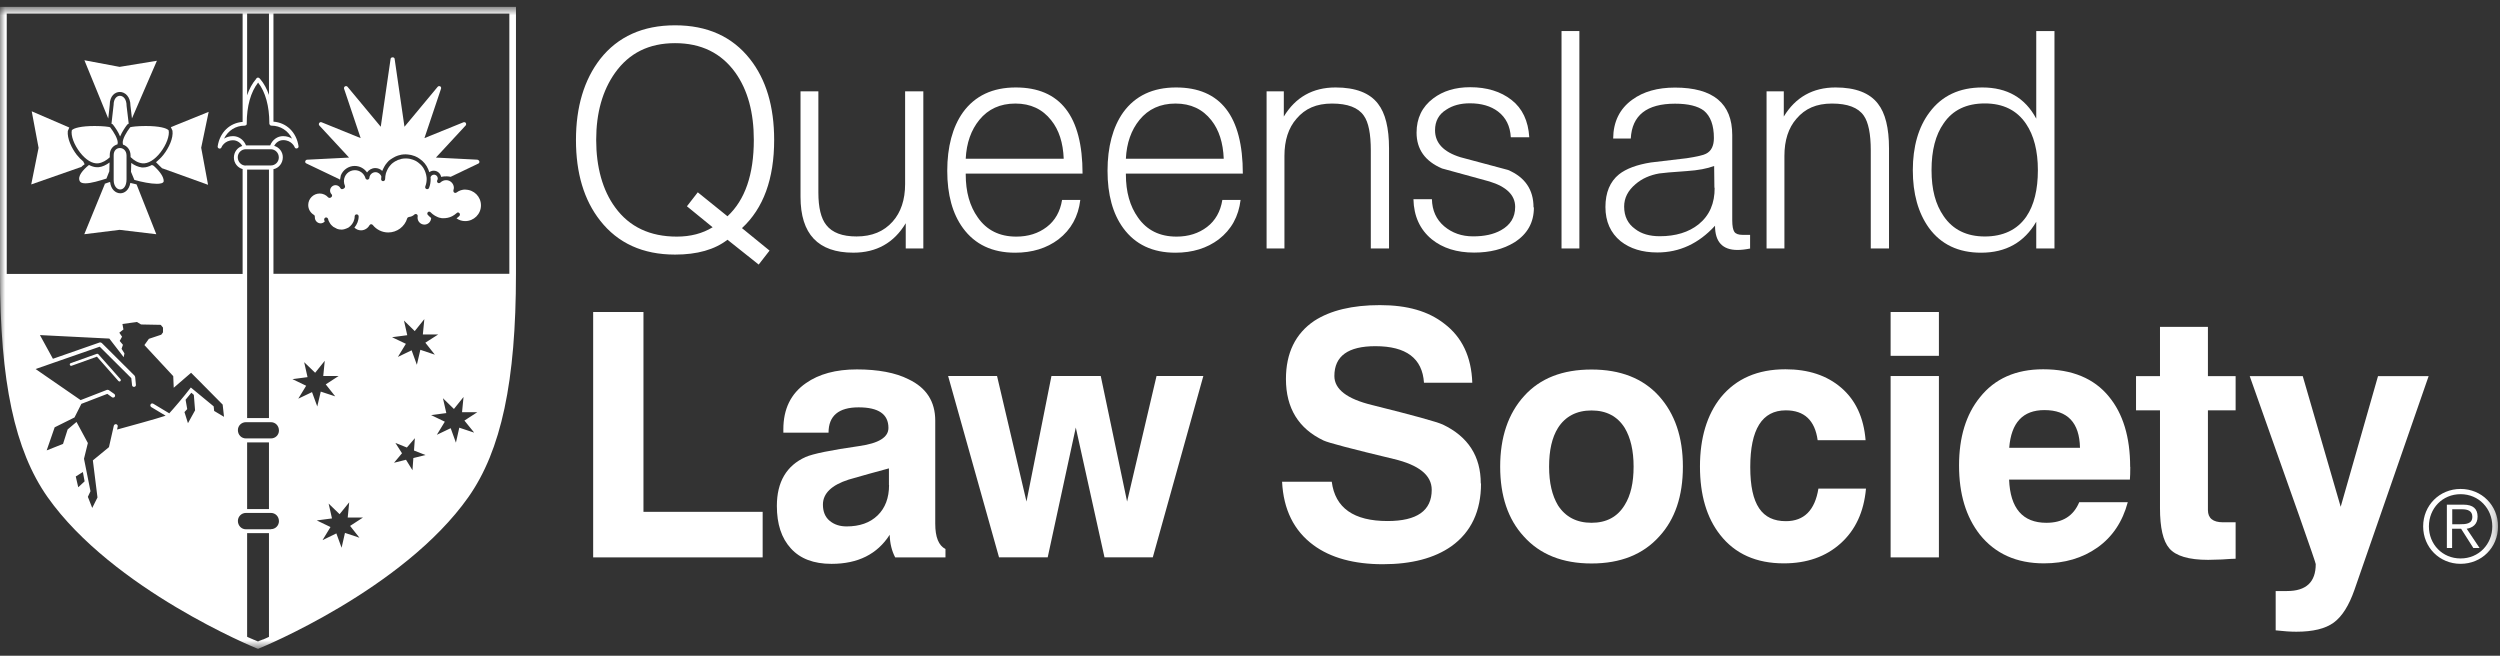 <svg width="244" height="64" viewBox="0 0 244 64" fill="none" xmlns="http://www.w3.org/2000/svg">
<rect x="0" y="0" width="244" height="64" fill="#333333" stroke="none"/>
<g clip-path="url(#clip0_8_1355)">
<mask id="mask0_8_1355" style="mask-type:luminance" maskUnits="userSpaceOnUse" x="0" y="0" width="244" height="64">
<path d="M243.81 0.667H0V63.328H243.81V0.667Z" fill="white"/>
</mask>
<g mask="url(#mask0_8_1355)">
<path d="M73.573 13.653C73.573 10.973 72.976 8.78 71.77 7.087C70.393 5.175 68.432 4.212 65.886 4.212C63.34 4.212 61.404 5.175 60.027 7.112C58.809 8.829 58.188 11.01 58.188 13.653C58.188 16.296 58.809 18.574 60.051 20.255C61.428 22.143 63.438 23.093 66.057 23.093C67.397 23.093 68.566 22.789 69.553 22.18L67.044 20.133L68.103 18.769L71.002 21.108C72.72 19.512 73.573 17.027 73.573 13.653ZM75.558 13.653C75.558 17.466 74.511 20.328 72.416 22.265L75.108 24.458L74.048 25.822L71.002 23.398C69.76 24.36 68.055 24.848 65.886 24.848C62.744 24.848 60.307 23.739 58.578 21.534C56.994 19.524 56.214 16.893 56.214 13.665C56.214 10.437 57.006 7.794 58.578 5.759C60.307 3.567 62.744 2.47 65.886 2.47C69.029 2.47 71.465 3.567 73.195 5.759C74.779 7.769 75.558 10.4 75.558 13.665" fill="white"/>
<path d="M90.117 24.247H88.4V21.787C87.255 23.699 85.549 24.661 83.284 24.661C79.849 24.661 78.131 22.846 78.131 19.216V8.911H79.873V18.79C79.873 20.252 80.129 21.312 80.64 21.957C81.225 22.712 82.212 23.078 83.6 23.078C85.099 23.078 86.268 22.59 87.121 21.628C87.925 20.727 88.339 19.496 88.339 17.962V8.911H90.117V24.235V24.247Z" fill="white"/>
<path d="M103.818 15.491C103.757 13.932 103.355 12.678 102.599 11.74C101.747 10.655 100.59 10.107 99.103 10.107C97.617 10.107 96.448 10.643 95.583 11.703C94.779 12.69 94.328 13.957 94.255 15.491H103.818ZM105.645 16.941H94.255V17.026C94.255 18.72 94.645 20.12 95.437 21.229C96.302 22.471 97.556 23.093 99.189 23.093C100.358 23.093 101.345 22.776 102.161 22.155C102.977 21.533 103.476 20.644 103.659 19.511H105.438C105.243 21.131 104.536 22.41 103.306 23.361C102.161 24.225 100.748 24.664 99.079 24.664C96.85 24.664 95.156 23.86 93.987 22.264C92.964 20.863 92.452 19 92.452 16.673C92.452 14.346 92.964 12.397 93.987 10.96C95.169 9.34 96.886 8.536 99.14 8.536C103.476 8.536 105.657 11.338 105.657 16.941" fill="white"/>
<path d="M119.436 15.491C119.375 13.932 118.973 12.678 118.23 11.74C117.377 10.655 116.22 10.107 114.734 10.107C113.248 10.107 112.078 10.643 111.214 11.703C110.41 12.69 109.959 13.957 109.886 15.491H119.448H119.436ZM121.275 16.941H109.886V17.026C109.886 18.72 110.276 20.12 111.067 21.229C111.932 22.471 113.187 23.093 114.832 23.093C115.989 23.093 116.988 22.776 117.804 22.155C118.62 21.533 119.119 20.644 119.302 19.511H121.081C120.886 21.131 120.179 22.41 118.949 23.361C117.804 24.225 116.391 24.664 114.722 24.664C112.493 24.664 110.8 23.86 109.63 22.264C108.607 20.863 108.095 19 108.095 16.673C108.095 14.346 108.607 12.397 109.63 10.96C110.812 9.34 112.529 8.536 114.783 8.536C119.119 8.536 121.3 11.338 121.3 16.941" fill="white"/>
<path d="M135.569 24.25H133.791V14.688C133.791 13.067 133.571 11.934 133.108 11.289C132.56 10.497 131.525 10.107 130.002 10.107C128.479 10.107 127.383 10.595 126.543 11.581C125.751 12.483 125.361 13.701 125.361 15.223V24.25H123.619V8.914H125.3V11.374C126.445 9.486 128.126 8.536 130.355 8.536C132.304 8.536 133.693 9.072 134.497 10.132C135.204 11.033 135.569 12.483 135.569 14.48V24.25Z" fill="white"/>
<path d="M149.708 20.255C149.708 21.716 149.074 22.849 147.807 23.653C146.723 24.323 145.407 24.652 143.873 24.652C142.192 24.652 140.815 24.226 139.731 23.349C138.586 22.399 137.989 21.095 137.952 19.439H139.755C139.78 20.547 140.182 21.424 140.949 22.082C141.729 22.74 142.667 23.069 143.775 23.069C144.884 23.069 145.773 22.874 146.492 22.472C147.417 21.96 147.88 21.205 147.88 20.194C147.88 19.049 147.04 18.221 145.359 17.709C143.824 17.295 142.277 16.868 140.742 16.442C139.085 15.736 138.257 14.566 138.257 12.946C138.257 11.545 138.793 10.424 139.877 9.608C140.839 8.877 142.045 8.512 143.483 8.512C145.115 8.512 146.467 8.926 147.527 9.754C148.587 10.583 149.159 11.801 149.257 13.397H147.454C147.393 12.312 146.979 11.472 146.211 10.887C145.505 10.351 144.579 10.083 143.458 10.083C142.545 10.083 141.777 10.29 141.156 10.705C140.425 11.155 140.06 11.825 140.06 12.714C140.06 13.957 140.888 14.834 142.545 15.346C144.104 15.76 145.651 16.174 147.186 16.588C148.843 17.295 149.671 18.513 149.671 20.23" fill="white"/>
<path d="M154.147 3.03H152.405V24.25H154.147V3.03Z" fill="white"/>
<path d="M167.325 18.329L167.301 16.198C166.63 16.454 165.742 16.624 164.633 16.697C163.159 16.795 162.257 16.88 161.941 16.929C161.039 17.087 160.259 17.428 159.639 17.964C158.883 18.597 158.517 19.328 158.517 20.157C158.517 21.107 158.871 21.838 159.59 22.349C160.198 22.824 161.003 23.056 161.99 23.056C163.549 23.056 164.815 22.666 165.778 21.899C166.85 21.034 167.362 19.84 167.349 18.317M170.845 24.25C170.37 24.347 169.945 24.396 169.579 24.396C168.116 24.396 167.386 23.604 167.386 22.032C165.791 23.774 163.915 24.64 161.759 24.64C160.296 24.64 159.103 24.274 158.176 23.543C157.19 22.739 156.69 21.618 156.69 20.205C156.69 18.792 157.141 17.721 158.018 17.014C158.713 16.466 159.749 16.076 161.125 15.857C162.293 15.723 163.452 15.576 164.62 15.443C165.644 15.284 166.277 15.138 166.508 15.004C167.02 14.748 167.276 14.236 167.276 13.469C167.276 12.227 166.947 11.337 166.301 10.801C165.705 10.351 164.767 10.119 163.488 10.119C160.722 10.119 159.285 11.252 159.164 13.518H157.446C157.458 11.886 158.079 10.619 159.31 9.729C160.393 8.938 161.783 8.548 163.476 8.548C167.203 8.548 169.067 10.095 169.067 13.177V21.484C169.067 22.057 169.14 22.434 169.274 22.629C169.408 22.824 169.676 22.922 170.066 22.922H170.809V24.25H170.845Z" fill="white"/>
<path d="M184.367 24.25H182.587V14.688C182.587 13.067 182.357 11.934 181.906 11.289C181.358 10.497 180.323 10.107 178.799 10.107C177.277 10.107 176.181 10.595 175.34 11.581C174.548 12.483 174.159 13.701 174.159 15.223V24.25H172.416V8.914H174.098V11.374C175.243 9.486 176.936 8.536 179.153 8.536C181.102 8.536 182.49 9.072 183.294 10.132C184.002 11.033 184.367 12.483 184.367 14.48V24.25Z" fill="white"/>
<path d="M198.897 16.612C198.897 14.724 198.507 13.213 197.739 12.081C196.85 10.765 195.509 10.095 193.719 10.095C191.928 10.095 190.577 10.741 189.699 12.044C188.908 13.165 188.518 14.687 188.518 16.6C188.518 18.512 188.908 19.95 189.699 21.095C190.601 22.422 191.953 23.08 193.719 23.08C195.485 23.08 196.887 22.435 197.775 21.131C198.531 20.011 198.897 18.5 198.897 16.6M200.516 24.25H198.738V21.643C197.568 23.653 195.777 24.664 193.353 24.664C191.148 24.664 189.443 23.86 188.262 22.24C187.214 20.778 186.691 18.902 186.691 16.612C186.691 14.322 187.238 12.397 188.323 10.96C189.528 9.34 191.246 8.536 193.475 8.536C195.899 8.536 197.653 9.547 198.738 11.581V3.03H200.516V24.25Z" fill="white"/>
<path d="M74.435 54.401H57.893V30.452H62.802V49.955H74.435V54.401Z" fill="white"/>
<path d="M86.76 47.346V45.713C85.445 46.067 84.129 46.432 82.826 46.81C81.157 47.346 80.317 48.162 80.317 49.246C80.317 49.94 80.536 50.464 80.974 50.83C81.413 51.195 81.961 51.378 82.631 51.378C83.898 51.378 84.909 51.025 85.652 50.306C86.395 49.587 86.772 48.6 86.772 47.334M92.278 54.399H87.369C87.041 53.777 86.858 53.047 86.834 52.194C85.628 54.082 83.739 55.032 81.157 55.032C79.415 55.032 78.1 54.533 77.186 53.522C76.272 52.523 75.822 51.146 75.822 49.38C75.822 47.041 76.76 45.445 78.623 44.605C79.342 44.288 81.084 43.935 83.873 43.533C85.761 43.265 86.712 42.68 86.712 41.767C86.712 40.427 85.749 39.757 83.8 39.757C81.851 39.757 80.865 40.585 80.865 42.23H76.455V41.901C76.455 39.915 77.186 38.417 78.66 37.394C79.927 36.504 81.583 36.054 83.63 36.054C85.676 36.054 87.406 36.37 88.673 37.016C90.415 37.844 91.28 39.184 91.28 41.06V51.11C91.28 52.425 91.609 53.242 92.278 53.583V54.386V54.399Z" fill="white"/>
<path d="M117.446 36.697L112.513 54.396H107.799L104.997 41.727L102.256 54.396H97.505L92.536 36.697H97.311L100.185 48.951L102.622 36.697H107.433L110.004 48.951L112.878 36.697H117.446Z" fill="white"/>
<path d="M144.548 47.187C144.548 49.879 143.586 51.925 141.673 53.302C140.004 54.483 137.763 55.068 134.961 55.068C132.159 55.068 129.869 54.447 128.176 53.192C126.288 51.791 125.265 49.733 125.131 47.016H129.979C130.308 49.574 132.123 50.853 135.424 50.853C138.299 50.853 139.736 49.842 139.736 47.808C139.736 46.383 138.494 45.384 136.033 44.799C131.928 43.813 129.65 43.216 129.187 42.996C126.739 41.839 125.508 39.829 125.508 36.991C125.508 34.457 126.434 32.557 128.274 31.315C129.857 30.291 131.989 29.78 134.681 29.78C137.373 29.78 139.407 30.377 140.954 31.583C142.696 32.898 143.61 34.823 143.695 37.356H138.981C138.823 34.969 137.239 33.787 134.242 33.787C131.575 33.787 130.235 34.75 130.235 36.699C130.235 37.99 131.465 38.94 133.938 39.537C137.946 40.536 140.236 41.169 140.82 41.437C143.293 42.619 144.523 44.531 144.523 47.187" fill="white"/>
<path d="M159.439 45.543C159.439 43.983 159.147 42.729 158.574 41.767C157.867 40.634 156.783 40.061 155.334 40.061C153.884 40.061 152.776 40.634 152.057 41.767C151.472 42.705 151.192 43.959 151.192 45.543C151.192 47.126 151.484 48.357 152.057 49.319C152.788 50.452 153.884 51.024 155.334 51.024C156.783 51.024 157.867 50.452 158.574 49.282C159.159 48.344 159.439 47.102 159.439 45.543ZM164.25 45.543C164.25 48.417 163.484 50.683 161.948 52.352C160.364 54.118 158.159 54.995 155.334 54.995C152.508 54.995 150.303 54.118 148.719 52.352C147.184 50.683 146.417 48.405 146.417 45.543C146.417 42.68 147.196 40.366 148.756 38.648C150.315 36.918 152.508 36.066 155.334 36.066C158.159 36.066 160.352 36.93 161.911 38.648C163.471 40.378 164.25 42.668 164.25 45.543Z" fill="white"/>
<path d="M182.118 47.712C181.911 49.965 181.094 51.731 179.645 53.035C178.196 54.338 176.344 54.984 174.103 54.984C171.41 54.984 169.339 54.058 167.89 52.206C166.574 50.538 165.917 48.308 165.917 45.531C165.917 42.754 166.598 40.476 167.951 38.783C169.449 36.955 171.544 36.042 174.261 36.042C176.491 36.042 178.306 36.639 179.706 37.845C181.106 39.051 181.899 40.744 182.082 42.961H177.403C177.135 41.024 176.101 40.05 174.298 40.05C171.983 40.05 170.825 41.901 170.825 45.592C170.825 49.283 171.983 50.866 174.298 50.866C176.076 50.866 177.135 49.807 177.477 47.687H182.118V47.712Z" fill="white"/>
<path d="M189.237 54.401H184.524V36.701H189.237V54.401ZM189.237 34.728H184.524V30.452H189.237V34.728Z" fill="white"/>
<path d="M203.007 43.704C202.958 41.255 201.8 40.025 199.534 40.025C197.439 40.025 196.294 41.243 196.099 43.704H203.019H203.007ZM207.915 45.58C207.915 46.091 207.903 46.506 207.878 46.81H196.087C196.197 49.612 197.416 51.025 199.729 51.025C201.314 51.025 202.373 50.355 202.933 49.015H207.671C207.16 50.927 206.173 52.401 204.712 53.437C203.25 54.472 201.507 54.984 199.485 54.984C196.818 54.984 194.735 54.046 193.237 52.182C191.872 50.44 191.203 48.199 191.203 45.434C191.203 42.669 191.884 40.452 193.237 38.783C194.687 36.955 196.745 36.042 199.413 36.042C202.239 36.042 204.383 36.931 205.832 38.709C207.209 40.378 207.903 42.669 207.903 45.556" fill="white"/>
<path d="M218.197 54.532C217.978 54.532 217.527 54.556 216.857 54.605C216.297 54.629 215.858 54.642 215.517 54.642C213.629 54.642 212.351 54.264 211.717 53.509C211.119 52.814 210.815 51.511 210.815 49.598V40.048H208.476V36.711H210.815V31.899H215.493V36.711H218.197V40.048H215.493V49.781C215.493 50.573 215.98 50.975 216.966 50.975H218.197V54.556V54.532Z" fill="white"/>
<path d="M237.039 36.697L229.792 57.575C229.256 59.11 228.585 60.17 227.77 60.767C226.953 61.364 225.736 61.656 224.116 61.656C223.543 61.656 222.872 61.608 222.106 61.522V57.685H223.214C225.089 57.685 226.016 56.808 226.016 55.054C226.016 54.895 223.86 48.781 219.572 36.709H224.748L228.451 49.463L232.094 36.709H237.039V36.697Z" fill="white"/>
<path d="M9.46 34.53L6.902 35.443C6.829 35.468 6.793 35.541 6.817 35.614C6.841 35.687 6.915 35.723 6.988 35.699L9.46 34.81L11.556 37.185C11.556 37.185 11.617 37.234 11.653 37.234C11.69 37.234 11.714 37.234 11.751 37.197C11.799 37.149 11.811 37.063 11.751 37.002L9.594 34.566C9.594 34.566 9.497 34.505 9.448 34.53" fill="white"/>
<path d="M49.712 26.723H26.689V16.515C27.213 16.405 27.603 15.93 27.603 15.345C27.603 14.822 27.25 14.371 26.762 14.237C26.933 13.908 27.25 13.676 27.64 13.676C28.468 13.676 28.76 14.346 28.76 14.371C28.797 14.468 28.894 14.517 28.991 14.48C29.089 14.468 29.15 14.371 29.138 14.273C28.931 12.909 27.968 11.971 26.689 11.874V1.325H49.712V26.735V26.723ZM46.252 42.217L44.827 41.742L44.498 43.204L43.987 41.791L42.635 42.437L43.414 41.158L42.074 40.512L43.56 40.317L43.231 38.867L44.303 39.915L45.241 38.746L45.095 40.232H46.581L45.327 41.048L46.265 42.205L46.252 42.217ZM40.344 44.69L40.259 45.896L39.626 44.873L38.456 45.165L39.236 44.239L38.59 43.228L39.711 43.679L40.491 42.766L40.406 43.971L41.526 44.41L40.357 44.702L40.344 44.69ZM39.407 31.266L40.479 32.314L41.416 31.145L41.27 32.643H42.769L41.514 33.447L42.44 34.616L41.027 34.141L40.686 35.603L40.174 34.19L38.834 34.835L39.614 33.556L38.262 32.911L39.748 32.716L39.419 31.254L39.407 31.266ZM35.094 52.486L33.669 52.011L33.34 53.461L32.829 52.06L31.477 52.718L32.256 51.439L30.916 50.793L32.402 50.598L32.073 49.148L33.145 50.184L34.083 49.027L33.937 50.513H35.423L34.169 51.329L35.094 52.498V52.486ZM29.101 38.928L29.881 37.649L28.541 37.004L30.015 36.809L29.686 35.347L30.758 36.382L31.696 35.213L31.55 36.699H33.048L31.793 37.515L32.719 38.685L31.306 38.222L30.965 39.671L30.453 38.271L29.101 38.916V38.928ZM26.446 42.79H23.997C23.571 42.79 23.218 42.449 23.218 41.974C23.218 41.547 23.571 41.206 23.997 41.206H26.446C26.872 41.206 27.225 41.547 27.225 42.022C27.225 42.449 26.884 42.79 26.446 42.79ZM24.119 43.18H26.251V49.684H24.119V43.18ZM26.446 51.658H23.997C23.571 51.658 23.218 51.305 23.218 50.842C23.218 50.415 23.571 50.062 23.997 50.062H26.446C26.872 50.062 27.225 50.403 27.225 50.866C27.225 51.292 26.884 51.646 26.446 51.646M26.251 62.158C26.032 62.268 25.837 62.341 25.678 62.414C25.678 62.414 25.666 62.414 25.654 62.414C25.556 62.45 25.483 62.487 25.41 62.511C25.398 62.511 25.386 62.511 25.361 62.524C25.288 62.56 25.228 62.584 25.179 62.609C25.093 62.572 24.947 62.511 24.753 62.426C24.728 62.426 24.704 62.426 24.692 62.402C24.619 62.365 24.521 62.329 24.436 62.292C24.387 62.268 24.351 62.256 24.302 62.231C24.241 62.219 24.18 62.182 24.119 62.146V52.035H26.251V62.146V62.158ZM20.903 40.122L20.854 39.659C20.854 39.659 19.088 38.21 18.625 37.82C17.98 38.672 16.895 39.939 16.506 40.354C16.506 40.341 16.494 40.317 16.481 40.317L14.959 39.403C14.873 39.355 14.752 39.367 14.703 39.464C14.642 39.55 14.678 39.671 14.764 39.732L16.165 40.573C15.324 40.865 12.388 41.657 11.426 41.925L11.487 41.633C11.511 41.535 11.45 41.425 11.341 41.401C11.243 41.377 11.134 41.45 11.109 41.547L10.634 43.642L9.063 44.934L9.514 48.551L9.002 49.575L8.576 48.491L8.831 47.943L8.198 44.775L8.576 43.24L7.467 41.182L6.602 41.913L6.152 43.326L4.556 43.959L5.335 41.706L7.272 40.743L7.942 39.416L10.476 38.441L10.927 38.77C11.012 38.831 11.134 38.806 11.195 38.733C11.256 38.648 11.243 38.526 11.158 38.453L10.622 38.076C10.622 38.076 10.5 38.027 10.439 38.051L7.869 39.05L3.472 36.017L9.733 33.837L12.815 36.906L12.888 37.588C12.888 37.686 12.973 37.759 13.071 37.759H13.095C13.205 37.747 13.278 37.661 13.265 37.552L13.192 36.797C13.192 36.797 13.168 36.711 13.144 36.675L9.928 33.471C9.928 33.471 9.794 33.398 9.733 33.422L5.165 35.018L3.898 32.704L10.671 33.045L12.072 34.86L12.145 34.494L11.865 34.044L11.999 33.654L11.682 33.276L11.913 32.862L11.645 32.472L12.047 32.156L11.95 31.62L13.363 31.425L13.765 31.668L15.69 31.705L15.909 31.973V32.436L15.738 32.667L14.532 33.069L14.094 33.678L16.908 36.711L16.956 37.844L18.65 36.382L19.344 37.077L21.732 39.489L21.865 40.682L20.927 40.122H20.903ZM18.345 41.304L18.004 40.219L18.272 39.927L18.114 39.014L18.674 38.331L18.918 38.539L19.039 40.049L18.345 41.304ZM7.638 47.565L7.394 46.505L8.088 46.067L8.259 46.98L7.638 47.553V47.565ZM0.658 1.325H23.68V11.898C22.414 11.995 21.451 12.921 21.244 14.286C21.232 14.383 21.293 14.468 21.378 14.493C21.476 14.529 21.573 14.48 21.61 14.395C21.61 14.359 21.914 13.689 22.743 13.689C23.132 13.689 23.473 13.932 23.644 14.249C23.169 14.395 22.828 14.846 22.828 15.382C22.828 15.918 23.193 16.369 23.68 16.503V26.735H0.658V1.325ZM26.251 16.551V40.804H24.119V16.551H26.251ZM23.985 16.162C23.559 16.162 23.206 15.808 23.206 15.345C23.206 14.919 23.559 14.566 23.985 14.566H26.433C26.86 14.566 27.213 14.919 27.213 15.37C27.213 15.796 26.872 16.149 26.433 16.149H23.985V16.162ZM24.034 12.215C24.034 12.215 24.095 12.117 24.082 12.069V12.02C24.082 10.375 24.472 8.974 25.191 8.061C25.91 8.974 26.287 10.375 26.287 12.008V12.069C26.287 12.069 26.312 12.166 26.348 12.203C26.385 12.239 26.433 12.263 26.482 12.263C27.371 12.263 28.115 12.751 28.504 13.53C28.285 13.396 28.005 13.287 27.627 13.287C27.067 13.287 26.58 13.652 26.373 14.188H24.009C23.802 13.664 23.315 13.287 22.743 13.287C22.377 13.287 22.085 13.396 21.865 13.53C22.255 12.751 22.986 12.263 23.887 12.263C23.936 12.263 23.985 12.239 24.022 12.203M24.119 1.325H26.251V9.267C26.044 8.67 25.764 8.146 25.41 7.732L25.325 7.634C25.325 7.634 25.228 7.561 25.167 7.574C25.106 7.574 25.057 7.61 25.02 7.659C25.02 7.659 24.996 7.708 24.984 7.72C24.619 8.146 24.326 8.682 24.119 9.303V1.325ZM0 0.667V26.723C0 37.235 1.437 43.959 4.641 48.515C11.012 57.541 24.923 63.23 25.057 63.279L25.191 63.328L25.301 63.279C25.435 63.23 39.358 57.541 45.717 48.515C48.92 43.959 50.358 37.235 50.358 26.723V0.667H0Z" fill="white"/>
<path d="M10.712 15.136C10.712 14.539 11.065 14.198 11.467 14.088C11.479 14.04 11.492 13.967 11.492 13.918C11.492 13.54 11.126 12.907 10.749 12.42C10.615 12.371 10.042 12.298 9.238 12.298C7.91 12.298 7.18 12.505 7.009 12.712C6.899 13.236 7.228 14.125 7.801 14.868C8.361 15.599 9.019 16.001 9.579 15.94C9.993 15.891 10.395 15.648 10.712 15.355V15.148V15.136Z" fill="white"/>
<path d="M10.668 16.747L10.693 15.857C10.364 16.101 9.998 16.284 9.621 16.32C9.572 16.32 9.511 16.32 9.462 16.32C9.207 16.32 8.951 16.235 8.683 16.101C8.086 16.588 7.55 17.197 7.781 17.672C7.806 17.721 7.879 17.892 8.342 17.892C8.902 17.892 9.718 17.636 10.388 17.429L10.668 16.722V16.747Z" fill="white"/>
<path d="M14.917 16.136L14.832 16.1C14.552 16.246 14.272 16.343 14.004 16.343C13.943 16.343 13.894 16.343 13.845 16.343C13.48 16.295 13.127 16.136 12.81 15.905L12.786 16.77L13.114 17.561C13.821 17.756 14.686 17.939 15.307 17.939C15.612 17.939 15.977 17.89 15.977 17.671C15.977 17.257 15.612 16.733 14.978 16.161H14.917V16.136Z" fill="white"/>
<path d="M16.447 12.712C16.277 12.505 15.546 12.298 14.218 12.298C13.414 12.298 12.841 12.371 12.707 12.42C12.342 12.895 11.964 13.54 11.977 13.93C11.977 13.991 11.989 14.052 12.001 14.113C12.403 14.247 12.744 14.612 12.744 15.197V15.331C13.061 15.648 13.463 15.891 13.889 15.94C14.437 16.001 15.107 15.599 15.668 14.868C16.24 14.125 16.569 13.236 16.459 12.712" fill="white"/>
<path d="M12.428 12.153C12.428 12.153 12.501 12.092 12.562 12.068L12.355 10.338C12.355 9.644 12.014 9.351 11.697 9.351C11.405 9.351 11.088 9.631 11.088 10.241C11.088 10.241 11.031 10.744 10.917 11.751C10.905 11.861 10.893 11.97 10.881 12.08C10.954 12.092 11.003 12.129 11.027 12.165C11.246 12.445 11.551 12.884 11.721 13.322C11.916 12.86 12.233 12.397 12.416 12.165" fill="white"/>
<path d="M12.35 17.492V15.19C12.35 14.678 12.009 14.447 11.704 14.447C11.4 14.447 11.095 14.666 11.095 15.141V15.226V15.311V17.565C11.095 18.759 12.35 18.868 12.35 17.504" fill="white"/>
<path d="M13.294 17.987L12.831 17.878C12.831 17.878 12.758 17.853 12.721 17.853C12.599 18.548 12.161 18.864 11.747 18.864C11.284 18.864 10.821 18.487 10.748 17.768C10.736 17.768 10.723 17.768 10.699 17.768C10.699 17.768 10.005 17.999 10.236 17.951L8.226 22.86L11.674 22.433L15.255 22.86L13.33 17.999C13.33 17.999 13.306 17.999 13.294 17.999" fill="white"/>
<path d="M20.379 10.911L16.676 12.409L16.834 12.762C16.932 13.481 16.481 14.431 15.957 15.101C15.726 15.394 15.47 15.625 15.226 15.832C15.226 15.832 15.945 16.575 15.848 16.429L20.306 18.037L19.636 14.419L20.367 10.911H20.379Z" fill="white"/>
<path d="M7.957 16.284C7.957 16.284 7.993 16.235 8.018 16.211L8.261 16.028L8.127 15.76C7.908 15.578 7.701 15.37 7.494 15.115C6.982 14.457 6.544 13.507 6.617 12.788L6.763 12.447L3.096 10.863L3.766 14.432L3.048 18.002L7.957 16.284Z" fill="white"/>
<path d="M10.65 10.815C10.687 10.473 10.711 10.242 10.711 10.23C10.711 9.365 11.223 8.975 11.697 8.975C12.209 8.975 12.733 9.438 12.733 10.315L12.794 10.839L12.879 11.558L15.315 5.93L11.673 6.527L8.238 5.881L10.565 11.57L10.65 10.815Z" fill="white"/>
<path d="M45.432 18.497C45.115 18.497 44.81 18.595 44.555 18.79C44.482 18.839 44.396 18.839 44.323 18.79C44.262 18.741 44.238 18.656 44.25 18.571C44.275 18.485 44.299 18.4 44.299 18.339C44.299 17.925 43.958 17.584 43.544 17.584C43.337 17.584 43.13 17.669 42.983 17.815C42.922 17.876 42.8 17.901 42.727 17.84C42.654 17.779 42.63 17.669 42.679 17.596C42.715 17.535 42.727 17.474 42.727 17.413C42.727 17.219 42.569 17.048 42.362 17.048C42.204 17.048 42.07 17.145 42.021 17.292C42.021 17.352 42.033 17.413 42.033 17.474C42.033 17.779 41.984 18.071 41.875 18.339C41.85 18.412 41.777 18.461 41.692 18.461C41.668 18.461 41.643 18.461 41.619 18.449C41.522 18.412 41.473 18.303 41.509 18.193C41.595 17.974 41.643 17.73 41.643 17.474C41.643 17.365 41.631 17.255 41.607 17.145C41.607 17.097 41.582 17.036 41.57 16.987C41.558 16.902 41.522 16.829 41.497 16.756C41.485 16.719 41.461 16.67 41.448 16.634C41.412 16.549 41.363 16.475 41.327 16.402C41.302 16.366 41.29 16.341 41.266 16.317C41.217 16.232 41.144 16.159 41.083 16.098C41.059 16.073 41.046 16.049 41.022 16.037C40.949 15.964 40.876 15.903 40.791 15.842C40.766 15.842 40.742 15.806 40.718 15.793C40.632 15.732 40.547 15.684 40.45 15.647C40.425 15.635 40.401 15.623 40.364 15.611C40.279 15.574 40.181 15.55 40.084 15.525C40.06 15.525 40.023 15.513 39.999 15.501C39.877 15.476 39.743 15.464 39.597 15.464C39.463 15.464 39.341 15.476 39.207 15.501C39.158 15.501 39.109 15.537 39.061 15.55C38.988 15.562 38.915 15.598 38.842 15.611C38.793 15.635 38.732 15.659 38.683 15.696C38.622 15.72 38.561 15.745 38.513 15.781C38.452 15.818 38.415 15.854 38.354 15.891C38.318 15.927 38.257 15.964 38.22 16C38.172 16.049 38.123 16.098 38.086 16.147C38.05 16.183 38.013 16.232 37.977 16.28C37.94 16.329 37.904 16.39 37.867 16.451C37.843 16.5 37.818 16.549 37.794 16.597C37.758 16.658 37.733 16.731 37.709 16.804C37.684 16.841 37.672 16.89 37.66 16.938C37.636 17.024 37.623 17.097 37.611 17.182C37.599 17.279 37.587 17.389 37.587 17.486C37.587 17.596 37.489 17.681 37.392 17.681C37.282 17.681 37.197 17.596 37.197 17.486C37.197 17.401 37.209 17.328 37.221 17.231C37.148 16.987 36.905 16.804 36.649 16.804C36.344 16.804 36.076 17.048 36.052 17.352C36.052 17.438 35.979 17.511 35.882 17.535C35.784 17.535 35.699 17.486 35.674 17.401C35.541 16.926 35.114 16.61 34.639 16.61C34.042 16.61 33.567 17.084 33.567 17.681C33.567 17.84 33.604 17.986 33.664 18.132C33.701 18.217 33.664 18.327 33.592 18.376L33.494 18.437C33.494 18.437 33.397 18.473 33.348 18.461C33.299 18.461 33.25 18.412 33.226 18.364C33.129 18.181 32.946 18.071 32.751 18.071C32.459 18.071 32.215 18.315 32.215 18.607C32.215 18.729 32.264 18.863 32.361 18.96C32.398 18.997 32.422 19.058 32.41 19.107C32.41 19.155 32.386 19.204 32.337 19.241L32.288 19.277C32.203 19.338 32.093 19.326 32.02 19.253C31.813 19.021 31.509 18.887 31.204 18.887C30.583 18.887 30.083 19.399 30.083 20.008C30.083 20.41 30.29 20.763 30.631 20.97C30.704 21.007 30.729 21.08 30.729 21.153V21.214C30.729 21.543 30.985 21.799 31.301 21.799C31.448 21.799 31.581 21.726 31.691 21.628C31.679 21.567 31.655 21.519 31.642 21.458C31.618 21.36 31.691 21.251 31.788 21.226C31.886 21.202 31.996 21.275 32.02 21.372C32.044 21.494 32.093 21.604 32.154 21.701C32.178 21.75 32.215 21.811 32.252 21.86C32.3 21.921 32.361 21.994 32.422 22.042C32.459 22.079 32.495 22.116 32.532 22.14C32.617 22.189 32.702 22.237 32.788 22.274C32.824 22.298 32.861 22.323 32.897 22.335C33.031 22.383 33.165 22.408 33.311 22.408C33.397 22.408 33.482 22.408 33.555 22.383C33.604 22.383 33.652 22.347 33.713 22.335C33.738 22.335 33.762 22.323 33.786 22.31C33.847 22.286 33.908 22.249 33.981 22.225C33.981 22.225 33.993 22.225 34.006 22.213C34.066 22.176 34.127 22.128 34.188 22.067C34.444 21.835 34.615 21.482 34.615 21.117C34.615 21.007 34.7 20.922 34.81 20.922C34.919 20.922 35.005 21.007 35.005 21.117C35.005 21.531 34.846 21.908 34.59 22.213C34.761 22.383 34.992 22.481 35.236 22.481C35.577 22.481 35.894 22.286 36.064 21.981C36.101 21.933 36.15 21.884 36.223 21.884H36.235C36.235 21.884 36.344 21.908 36.381 21.957C36.746 22.42 37.307 22.688 37.891 22.688C38.744 22.688 39.499 22.128 39.743 21.311C39.767 21.238 39.84 21.19 39.913 21.177C40.121 21.153 40.303 21.08 40.45 20.934C40.511 20.885 40.596 20.873 40.669 20.91C40.742 20.946 40.778 21.031 40.766 21.117C40.766 21.165 40.754 21.214 40.754 21.251C40.754 21.616 41.059 21.921 41.424 21.921C41.789 21.921 42.07 21.628 42.082 21.275C41.96 21.177 41.85 21.08 41.753 20.97C41.68 20.897 41.692 20.775 41.765 20.703C41.838 20.629 41.972 20.642 42.033 20.727C42.155 20.849 42.289 20.958 42.435 21.044C42.533 21.092 42.63 21.153 42.727 21.19C42.764 21.214 42.813 21.226 42.849 21.238C42.947 21.263 43.044 21.287 43.142 21.299C43.178 21.299 43.215 21.299 43.251 21.299C43.544 21.299 43.848 21.251 44.128 21.104C44.287 21.019 44.433 20.922 44.567 20.8C44.64 20.715 44.762 20.715 44.835 20.8C44.908 20.873 44.908 20.983 44.835 21.08C44.75 21.165 44.652 21.238 44.555 21.311C44.81 21.494 45.103 21.579 45.407 21.579C46.248 21.579 46.942 20.897 46.942 20.045C46.942 19.192 46.26 18.51 45.407 18.51" fill="white"/>
<path d="M46.639 15.587L42.546 15.38L45.445 12.249C45.506 12.189 45.506 12.091 45.469 12.006C45.421 11.933 45.323 11.908 45.238 11.933L41.425 13.48L43.045 8.656C43.07 8.559 43.045 8.473 42.96 8.425C42.875 8.388 42.777 8.4 42.716 8.473L39.476 12.371L38.514 5.732C38.489 5.55 38.16 5.55 38.124 5.732L37.162 12.371L33.921 8.473C33.861 8.4 33.763 8.388 33.678 8.425C33.593 8.473 33.556 8.571 33.58 8.656L35.2 13.48L31.388 11.933C31.302 11.896 31.205 11.933 31.156 12.006C31.107 12.079 31.107 12.176 31.168 12.249L34.068 15.38L29.975 15.587C29.889 15.587 29.816 15.66 29.792 15.746C29.767 15.831 29.816 15.916 29.901 15.953L33.166 17.512C33.166 17.512 33.166 17.561 33.166 17.597H33.178L33.264 17.122C33.471 16.586 34.007 16.196 34.616 16.196C35.103 16.196 35.554 16.44 35.822 16.83C36.004 16.574 36.297 16.403 36.626 16.403C36.881 16.403 37.125 16.501 37.308 16.683C37.308 16.659 37.332 16.647 37.332 16.622C37.357 16.562 37.381 16.501 37.417 16.44C37.454 16.367 37.49 16.306 37.527 16.233C37.564 16.184 37.588 16.123 37.624 16.074C37.685 15.989 37.746 15.916 37.807 15.843C37.844 15.819 37.868 15.782 37.892 15.746C37.99 15.648 38.1 15.563 38.209 15.502C38.258 15.465 38.294 15.441 38.343 15.417C38.416 15.368 38.502 15.319 38.587 15.283C38.636 15.258 38.684 15.246 38.733 15.222C38.818 15.185 38.916 15.161 39.013 15.136C39.062 15.136 39.098 15.112 39.147 15.1C39.293 15.076 39.44 15.063 39.586 15.063C39.732 15.063 39.89 15.088 40.036 15.112C40.073 15.112 40.109 15.136 40.158 15.136C40.268 15.161 40.377 15.197 40.475 15.234C40.511 15.246 40.548 15.271 40.585 15.283C40.694 15.331 40.792 15.38 40.889 15.453C40.913 15.465 40.938 15.478 40.962 15.502C41.328 15.746 41.62 16.099 41.791 16.513C41.803 16.55 41.815 16.574 41.827 16.61C41.852 16.671 41.876 16.732 41.9 16.805C42.022 16.72 42.168 16.659 42.327 16.659C42.692 16.659 42.996 16.927 43.057 17.268C43.057 17.268 43.447 17.146 43.983 17.256L46.688 15.965C46.761 15.928 46.809 15.843 46.785 15.758C46.773 15.672 46.688 15.611 46.602 15.6" fill="white"/>
<path d="M44.013 17.244H44.025L46.73 15.952L43.964 17.268L44.013 17.244Z" fill="white"/>
<path d="M243.809 51.375C243.809 53.434 242.213 55.029 240.154 55.029C238.095 55.029 236.5 53.421 236.5 51.375C236.5 49.328 238.095 47.721 240.154 47.721C242.213 47.721 243.809 49.328 243.809 51.375ZM237.061 51.375C237.061 53.129 238.376 54.505 240.154 54.505C241.932 54.505 243.249 53.117 243.249 51.375C243.249 49.633 241.932 48.232 240.154 48.232C238.376 48.232 237.061 49.621 237.061 51.375ZM239.339 53.482H238.814V49.255H240.434C241.385 49.255 241.812 49.669 241.812 50.425C241.812 51.18 241.324 51.509 240.751 51.606L242.005 53.482H241.397L240.203 51.606H239.326V53.482H239.339ZM240.032 51.168C240.666 51.168 241.3 51.143 241.3 50.437C241.3 49.84 240.812 49.706 240.3 49.706H239.339V51.168H240.032Z" fill="white"/>
</g>
</g>
<defs>
<clipPath id="clip0_8_1355">
<rect width="243.81" height="64" fill="white"/>
</clipPath>
</defs>
</svg>
